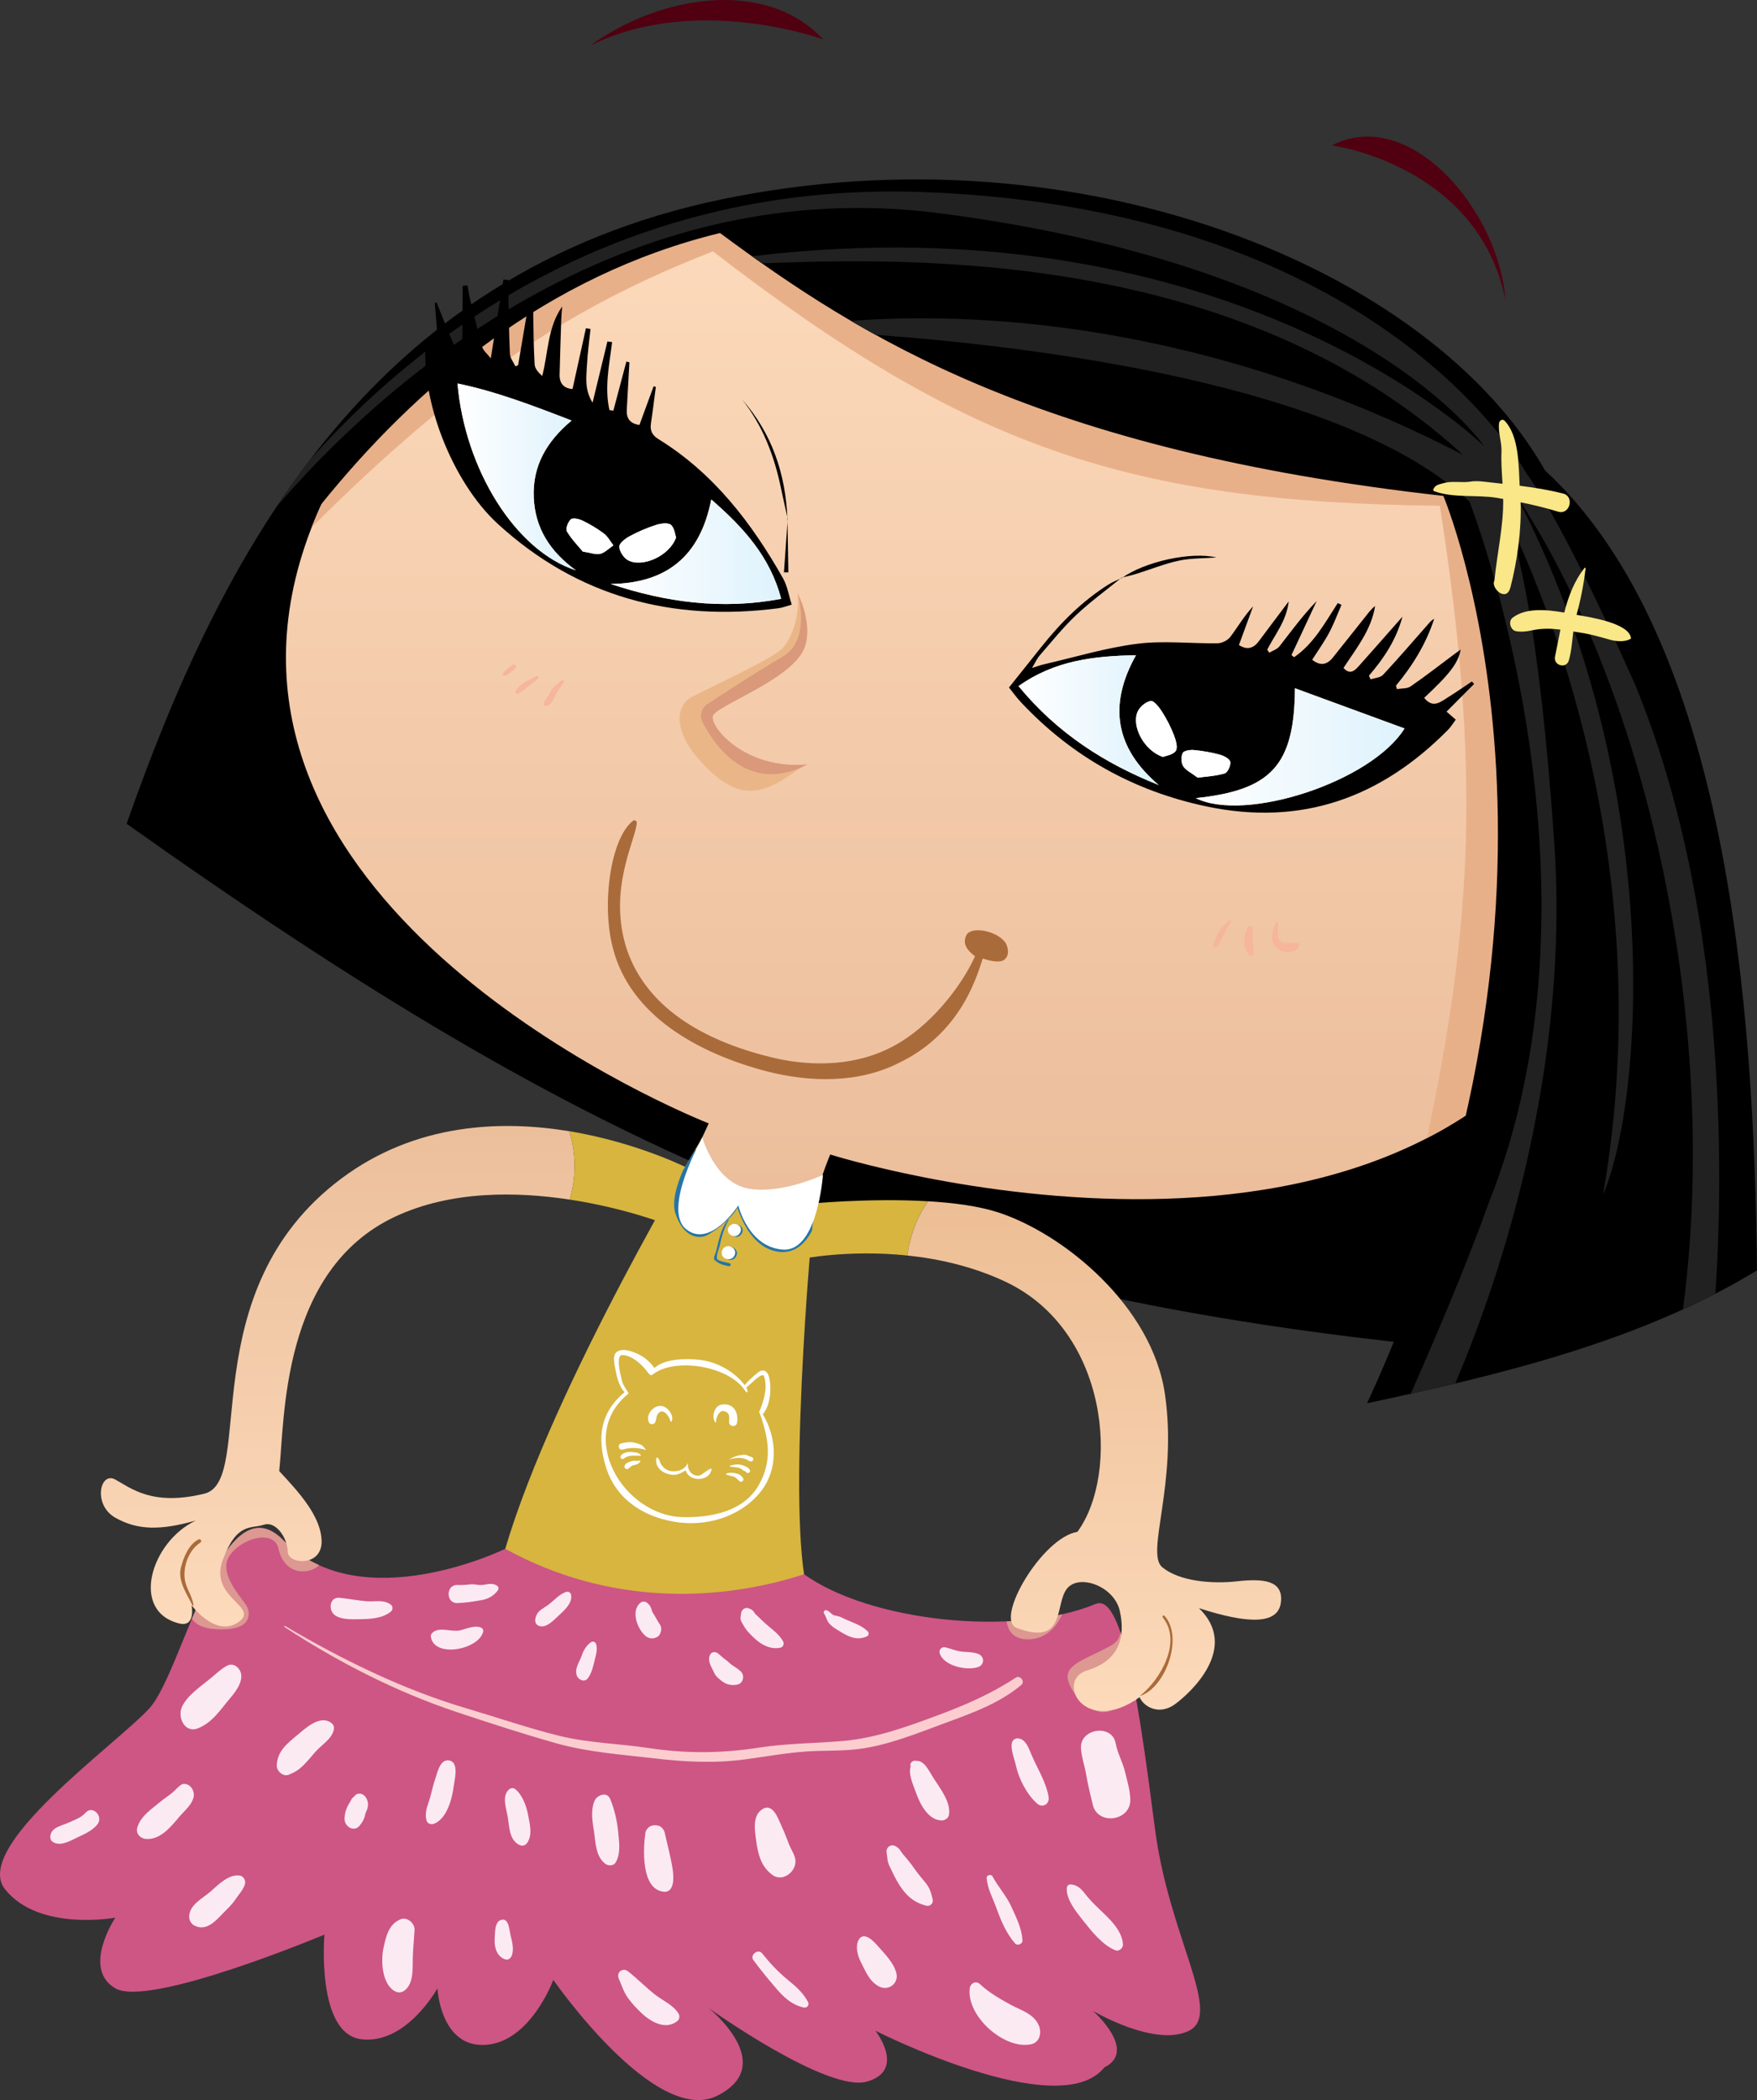 <!-- Generator: Adobe Illustrator 21.0.2, SVG Export Plug-In  -->
<svg version="1.1"
	 xmlns="http://www.w3.org/2000/svg" xmlns:xlink="http://www.w3.org/1999/xlink" xmlns:a="http://ns.adobe.com/AdobeSVGViewerExtensions/3.0/"
	 x="0px" y="0px" width="291.157px" height="347.887px" viewBox="0 0 291.157 347.887"
	 style="overflow:scroll;enable-background:new 0 0 291.157 347.887;" xml:space="preserve">
<rect x="0" y="0" width="291.157" height="347.887" fill="#333333" stroke="none"/>
<style type="text/css">
	.st0{fill:#CD5685;}
	.st1{fill:#DC9891;}
	.st2{fill:url(#SVGID_1_);}
	.st3{fill:#D7B53F;}
	.st4{fill:url(#SVGID_2_);}
	.st5{fill:url(#SVGID_3_);}
	.st6{fill:#E8B089;}
	.st7{fill:#510011;}
	.st8{fill:#AA6B3A;}
	.st9{fill:#F6B69B;}
	.st10{fill:#EBB687;}
	.st11{fill:#D9997A;}
	.st12{fill:#2474A7;}
	.st13{fill:#FFFFFF;}
	.st14{fill:#FBCDCF;}
	.st15{fill:#212121;}
	.st16{fill:#F9E788;}
	.st17{fill:#FCEAF2;}
	.st18{fill:url(#SVGID_4_);}
	.st19{fill:url(#SVGID_5_);}
	.st20{fill:url(#SVGID_6_);}
	.st21{fill:url(#SVGID_7_);}
	.st22{fill:url(#SVGID_8_);}
	.st23{fill:url(#SVGID_9_);}
	.st24{fill:url(#SVGID_10_);}
	.st25{fill:url(#SVGID_11_);}
	.st26{fill:url(#SVGID_12_);}
	.st27{fill:url(#SVGID_13_);}
	.st28{fill:url(#SVGID_14_);}
</style>
<defs>
</defs>
<g>
	<path class="st0" d="M83.727,256.566c0,0-23.88,11.706-36.756-1.405c-10.218-10.404-16.622,21.773-22.241,27.86
		c-5.619,6.087-29.499,22.944-23.88,29.967c5.619,7.024,18.261,4.683,18.261,4.683s-5.619,8.428,0,11.705
		c5.619,3.278,34.65-8.896,34.65-8.896s-1.405,16.387,6.087,17.324c7.492,0.937,12.642-8.428,12.642-8.428s0.468,9.834,7.96,9.365
		c7.492-0.468,11.238-10.77,11.238-10.77s16.857,24.349,27.158,19.198s-1.405-14.516-1.405-14.516s19.666,14.046,26.221,12.174
		c6.555-1.872,1.405-8.428,1.405-8.428s30.436,15.452,37.927,6.087c5.619-2.809-1.873-9.365-1.873-9.365s10.301,6.087,15.92,3.277
		c5.619-2.809-3.277-15.452-5.619-33.245c-2.342-17.793-5.074-39.429-9.834-37.46c-13.579,5.619-37.693,2.809-48.345-4.917
		C115.568,259.61,83.727,256.566,83.727,256.566z"/>
	<path class="st1" d="M31.8,268.168c0.884,1.213,2.342,1.744,4.986,1.744c4.8,0,4.682-2.459,4.214-3.629
		c-0.468-1.17-4.917-5.384-3.044-8.428c1.873-3.044,7.494-4.613,8.194-1.288c0.468,2.224,1.99,3.746,3.98,3.746
		c0.887,0,2.105-0.32,2.745-1.044c-2.117-0.961-4.119-2.288-5.906-4.107C40.717,248.794,35.892,258.378,31.8,268.168z"/>
	<linearGradient id="SVGID_1_" gradientUnits="userSpaceOnUse" x1="55.964" y1="269.439" x2="55.964" y2="186.524">
		<stop  offset="0" style="stop-color:#FCDABB"/>
		<stop  offset="1" style="stop-color:#ECBF9B"/>
	</linearGradient>
	<path class="st2" d="M94.32,187.389c-11.279-1.859-25.47-1.343-37.75,7.838c-25.051,18.73-14.048,50.102-22.71,52.209
		c-8.662,2.107-12.174-0.936-14.75-2.341c-2.576-1.405-3.746,4.214,0,6.321s7.492,2.108,13.345,0.468
		c-7.492,3.512-11.003,15.217-2.575,17.09c2.575,0.468,1.873-3.043,1.873-3.043s3.98,5.385,7.726,2.809
		c3.746-2.576-4.916-3.98-2.575-10.301c2.341-6.321,4.682-5.15,6.789-5.853c2.107-0.702,3.98,2.341,3.98,4.448
		c0,2.107,5.619,2.576,5.619-1.639s-3.98-8.428-7.024-11.706c0.936-8.428,0.234-33.245,19.198-42.141
		c9.297-4.362,20.222-4.162,28.948-2.829C95.744,194.045,95.187,190.113,94.32,187.389z"/>
	<g>
		<path class="st1" d="M184.048,283.374c1.62-0.72,3.144-1.346,4.248-1.788c-0.79-4.446-1.658-8.356-2.635-11.204
			c-0.108,0.846-0.515,1.597-1.38,2.105c-3.394,1.99-7.257,2.926-7.375,5.15S180.887,284.779,184.048,283.374z"/>
		<path class="st1" d="M166.818,268.586c0.16,1.261,0.831,2.826,3.183,2.964c3.306,0.195,5.235-2.274,5.996-4.124
			C173.135,268.068,170.028,268.445,166.818,268.586z"/>
	</g>
	<path class="st3" d="M114.631,193.822c0,0-8.581-4.501-20.311-6.434c0.867,2.724,1.424,6.657,0.094,11.331
		c9.072,1.387,15.769,3.999,15.769,3.999L114.631,193.822z"/>
	<path d="M20.983,136.463c77.56,54.963,128.644,78.319,222.414,87.093l27.216-93.696L52.541,79.292
		C37.809,98.007,30.134,113.81,20.983,136.463z"/>
	<linearGradient id="SVGID_2_" gradientUnits="userSpaceOnUse" x1="159.939" y1="202.953" x2="159.939" y2="34.626">
		<stop  offset="0" style="stop-color:#EBBD9B"/>
		<stop  offset="1" style="stop-color:#FCDABB"/>
	</linearGradient>
	<path class="st4" d="M137.575,191.247c0,0-2.341,5.619-3.746,11.706c-7.96-0.936-20.603-8.428-20.603-8.428
		s2.341-4.214,4.214-8.428c-9.365-3.746-86.264-37.603-66.958-95.521c18.261-54.784,96.415-64.2,140.94-50.101
		c56.188,17.792,96.457,72.108,75.386,116.591C235.882,222.355,137.575,191.247,137.575,191.247z"/>
	<path class="st3" d="M133.595,199.442l-0.937,9.131c0,0,7.818-1.623,17.702-0.593c0.551-4.183,2.175-7.204,3.432-8.983
		C143.909,198.412,133.595,199.442,133.595,199.442z"/>
	<linearGradient id="SVGID_3_" gradientUnits="userSpaceOnUse" x1="181.331" y1="283.452" x2="181.331" y2="198.996">
		<stop  offset="0" style="stop-color:#FCDABB"/>
		<stop  offset="1" style="stop-color:#EDBE95"/>
	</linearGradient>
	<path class="st5" d="M205.001,261.951c-4.214,0.468-9.599,0.001-12.409-2.341c-2.809-2.342,2.576-13.813,0.468-28.563
		c-2.107-14.75-16.857-26.69-27.627-30.201c-3.235-1.055-7.399-1.601-11.642-1.851c-1.257,1.779-2.881,4.8-3.432,8.983
		c5.127,0.534,10.808,1.781,16.245,4.339c17.263,8.124,18.964,31.84,11.94,41.439c-5.853,0.937-13.813,14.516-10.067,15.92
		c8.043,3.016,6.321-3.512,8.194-6.321c1.873-2.809,7.961-0.702,8.897,3.512c0.936,4.214,0,8.194-5.385,9.833
		c-5.422,1.65-0.468,11.003,8.663,4.448c0.702,1.639,3.277,3.044,5.853,1.171c2.576-1.873,10.77-9.365,3.98-15.92
		c7.96,2.576,13.11,2.809,13.579-0.936S209.216,261.483,205.001,261.951z"/>
	<path class="st6" d="M266.809,157.065c21.071-44.482-19.198-98.798-75.386-116.591C147.792,26.658,71.876,35.43,51.662,87.338
		c24.578-24.468,42.859-36.5,66.481-45.693c42.146,32.482,68.736,41.59,120.454,42.141c6.853,43.806,5.346,69.254-2.124,104.739
		C248.831,182.163,259.634,172.211,266.809,157.065z"/>
	<path d="M239.182,82.147c0,0,27.157,64.148-12.642,150.305c22.008-4.683,45.419-10.301,64.617-22.007
		c-0.468-43.078-4.683-104.417-35.118-132.511C236.841,44.22,178.78,20.808,119.782,32.982
		C60.784,45.156,36.435,92.449,20.983,136.463c12.174-24.348,40.736-83.815,98.33-97.862
		C142.726,55.926,172.224,74.655,239.182,82.147z"/>
	<path class="st7" d="M220.687,24.086c0,0,24.231,3.161,28.797,25.636C248.43,34.973,233.681,17.414,220.687,24.086z"/>
	<path class="st7" d="M136.404,6.527c0,0-21.071-7.726-38.63,1.054C109.364-0.848,126.922-3.657,136.404,6.527z"/>
	<g>
		<path class="st8" d="M166.656,156.215c0.566,1.073,0.573,2.38-0.464,2.906c-0.726,0.365-2.352,0.015-3.329-0.341
			c-0.719,1.908-3.098,12.04-13.689,17.185c-6.752,3.511-14.859,3.388-22.255,1.47c-11.146-2.949-22.442-9.118-25.342-20.323
			c-1.934-7.179-0.433-18.437,3.449-21.243c0.075-0.054,0.495,0.184,0.498,0.267c0.035,2.69-4.963,11.064-1.631,21.197
			c3.541,10.285,13.848,15.443,24.478,17.945c6.612,1.508,13.743,1.201,19.562-1.924c5.989-3.106,11.288-9.746,13.64-14.942
			c-1.216-0.931-2.167-1.987-1.427-3.509C160.955,153.363,165.284,154.173,166.656,156.215z"/>
	</g>
	<g>
		<path class="st9" d="M93.085,112.721c-0.652,0.493-1.395,0.989-1.789,1.727c-0.201,0.376-0.398,0.748-0.633,1.103
			c-0.216,0.325-0.502,0.592-0.58,0.984c-0.042,0.207,0.092,0.417,0.318,0.417c0.777-0.002,1.183-0.828,1.479-1.438
			c0.429-0.884,0.95-1.667,1.543-2.454C93.569,112.865,93.279,112.574,93.085,112.721z"/>
		<path class="st9" d="M88.871,112.019c-1.166,0.682-2.842,1.21-3.453,2.53c-0.124,0.268,0.122,0.494,0.383,0.383
			c0.697-0.298,1.214-0.851,1.822-1.291c0.519-0.375,1.074-0.798,1.547-1.234C89.379,112.214,89.11,111.879,88.871,112.019z"/>
		<path class="st9" d="M84.941,110.149c-0.564,0.387-1.243,0.847-1.617,1.423c-0.134,0.207,0.085,0.432,0.297,0.387
			c0.666-0.141,1.153-0.78,1.701-1.156C85.723,110.528,85.345,109.872,84.941,110.149z"/>
	</g>
	<path class="st3" d="M116.387,188.438c0,0-24.583,40.737-32.66,68.129c17.208,9.482,35.469,8.779,49.516,4.214
		c-2.458-16.154,1.405-60.754,2.107-63.915C130.434,198.973,120.601,203.187,116.387,188.438z"/>
	<g>
		<path class="st9" d="M203.739,152.461c-1.256,0.857-2.395,2.619-2.669,4.112c-0.052,0.286,0.294,0.554,0.523,0.304
			c0.518-0.565,0.795-1.232,1.117-1.92c0.365-0.78,0.824-1.517,1.276-2.249C204.08,152.559,203.892,152.357,203.739,152.461z"/>
		<path class="st9" d="M215.007,156.243c-0.789-0.209-1.669,0.214-2.438-0.121c-1.233-0.537-0.665-2.187-0.837-3.202
			c-0.034-0.196-0.291-0.147-0.35,0c-0.571,1.45-1.117,3.207,0.359,4.315c0.924,0.693,2.873,0.703,3.521-0.364
			C215.405,156.637,215.271,156.313,215.007,156.243z"/>
		<path class="st9" d="M207.611,153.847c-0.025-0.425-0.601-0.628-0.829-0.224c-0.78,1.384-0.886,3.525,0.316,4.683
			c0.237,0.228,0.553,0.043,0.59-0.244c0.097-0.75-0.007-1.36-0.077-2.107C207.545,155.251,207.652,154.55,207.611,153.847z"/>
	</g>
	<path class="st10" d="M132.19,98.302c0,0,2.809,7.784-1.405,10.594c-4.214,2.809-11.764,7.024-12.818,8.428
		s-0.176,3.512,0.878,4.565s7.726,7.199,14.398,4.917c-4.917,3.336-9.131,7.024-15.627,0.878
		c-6.497-6.146-5.619-10.711-3.161-12.116c2.458-1.405,13.52-6.321,15.276-8.253C131.488,105.384,132.541,101.404,132.19,98.302z"/>
	<path class="st11" d="M132.19,98.302c0,0,2.341,7.726-2.575,10.535c-3.63,2.074-9.558,5.936-12.411,7.814
		c-0.983,0.647-1.318,1.926-0.781,2.973c2.002,3.908,7.585,12.098,17.407,7.005c-10.259,0.933-16.144-6.128-15.701-7.99
		c0.418-1.755,13.343-6.089,15.232-11.442C134.766,103.219,132.19,98.302,132.19,98.302z"/>
	<path class="st12" d="M120.889,209.26c-0.632-0.162-1.269-0.252-1.866-0.527c-0.565-0.26,0.091-1.766,0.178-2.153
		c0.337-1.509,0.755-3.12,1.536-4.462c0.031-0.053-0.045-0.115-0.086-0.067c-1.257,1.487-1.535,3.581-2.026,5.406
		c-0.077,0.285-0.534,0.982-0.17,1.302c0.751,0.661,1.37,0.781,2.298,0.999C121.075,209.833,121.212,209.342,120.889,209.26z"/>
	<path class="st12" d="M121.825,206.911c-0.423-0.397-0.996-0.517-1.475-0.174c-0.616,0.442-0.651,1.418,0.05,1.81
		c0.678,0.379,1.478,0.093,1.687-0.683C122.188,207.484,122.055,207.127,121.825,206.911z"/>
	<path class="st12" d="M121.842,202.856c-0.202,0.039-0.511,0.173-0.69,0.389c-0.141,0.169-0.26,0.344-0.254,0.621
		c0.011,0.5,0.383,0.854,0.838,0.988c0.541,0.16,1.047-0.173,1.248-0.663C123.357,203.283,122.381,202.75,121.842,202.856z"/>
	<path class="st13" d="M121.54,206.801c-0.423-0.397-0.996-0.517-1.475-0.174c-0.616,0.442-0.651,1.418,0.05,1.81
		c0.678,0.379,1.478,0.093,1.687-0.683C121.903,207.375,121.77,207.017,121.54,206.801z"/>
	<path class="st13" d="M121.556,202.747c-0.202,0.039-0.511,0.173-0.69,0.389c-0.141,0.169-0.26,0.344-0.254,0.621
		c0.011,0.5,0.383,0.854,0.838,0.988c0.541,0.16,1.047-0.173,1.248-0.663C123.071,203.174,122.096,202.641,121.556,202.747z"/>
	<g>
		<path class="st13" d="M126.385,234.234c0.063-0.027,0.123-0.064,0.167-0.124c0.705-0.973,1.017-2.263,1.092-3.449
			c0.053-0.835,0.026-2.583-0.537-3.27c-0.521-0.636-1.112-0.362-1.655,0.091c-0.669,0.556-1.449,1.235-2.05,1.97
			c-1.534-2.039-4.293-3.818-7.453-4.189c-2.029-0.238-5.731-0.263-7.497,1.35c-0.87-1.176-1.823-1.958-3.195-2.512
			c-0.896-0.362-2.038-0.73-2.945-0.228c-1.011,0.559-0.396,2.518-0.259,3.333c0.152,0.909,0.639,2.72,1.458,3.402
			c-4.017,3.355-4.619,7.486-3.102,12.408c1.623,5.264,6.07,8.17,11.293,9.068c5.14,0.884,10.705-0.693,14.108-4.679
			C129.033,243.631,128.829,238.261,126.385,234.234z M125.724,246.031c-2.524,4.407-8.014,5.402-12.628,5.285
			c-9.818-0.25-17.675-13.446-8.924-20.485c-0.135-0.281-0.378-0.578-0.84-1.412c-0.303-0.545-0.344-1.128-0.502-1.712
			c-0.148-0.548-0.684-3.212,0.249-3.235c1.629-0.04,3.503,1.731,4.3,2.934c0.072,0.108,0.464,0.511,0.609,0.392
			c0.198-0.163,0.402-0.198,0.544-0.379c3.955-2.549,12.428-0.948,14.909,2.925c0.412,0.644,0.609,0.168,0.239-0.482
			c0.28-0.255,0.558-0.513,0.85-0.757c0.256-0.213,1.839-1.831,2.076-1.124c0.635,1.894-0.014,3.957-0.709,5.713
			c-0.067,0.024-0.115,0.086-0.084,0.172c0.006,0.017,0.012,0.034,0.018,0.051c-0.01,0.1,0.022,0.182,0.085,0.242
			C127.369,238.275,128.042,241.983,125.724,246.031z"/>
		<path class="st13" d="M109.339,233.912c0.796-0.49,1.659,0.934,1.763,1.525c0.021,0.119,0.176,0.088,0.212,0
			c0.426-1.041-0.732-2.479-1.782-2.543c-1.304-0.08-2.571,1.493-2.006,2.73c0.181,0.398,0.859,0.392,1.043,0
			C108.848,235.025,108.673,234.321,109.339,233.912z"/>
		<path class="st13" d="M120.821,235.583c-0.003,0.74,1.111,0.901,1.293,0.175c0.191-0.757,0.035-1.87-0.509-2.466
			c-0.562-0.617-1.32-0.752-2.112-0.592c-1.168,0.236-1.613,2.059-0.971,2.918c0.041,0.056,0.122,0.037,0.128-0.034
			c0.051-0.648,0.271-1.449,0.87-1.787c0.312-0.176,0.856,0.068,1.086,0.287C120.943,234.406,120.822,235.173,120.821,235.583z"/>
		<path class="st13" d="M116.182,244.304c-0.598,0.405-2.312,0.029-2.201-1.975c0,0-0.375,1.243-2.072,1.39
			c-1.239,0.108-2.229-0.549-2.605-1.726c-0.162-0.508-0.521-0.763-0.57-0.263c-0.173,1.757,1.738,2.673,3.145,2.575
			c0.501-0.035,1.279-0.401,1.726-0.744c0.164,0.541,0.652,1.043,1.121,1.235c1.134,0.463,2.762,0.132,3.136-1.174
			C118.062,242.93,117.574,243.362,116.182,244.304z"/>
		<path class="st13" d="M124.563,241.372c-0.26-0.061-0.556-0.221-0.81-0.318c-0.36-0.138-0.751-0.035-1.122,0.009
			c-0.714,0.085-1.143,0.368-1.773,0.654c-0.015,0.007-0.004,0.027,0.011,0.025c0.618-0.121,1.114-0.285,1.762-0.224
			c0.344,0.033,0.685,0.065,1.001,0.215c0.251,0.119,0.469,0.268,0.734,0.353C124.822,242.233,125.028,241.482,124.563,241.372z"/>
		<path class="st13" d="M123.044,242.722c-0.681-0.246-1.438-0.112-2.106,0.095c-0.05,0.016-0.054,0.092,0,0.106
			c0.532,0.137,1.087,0.083,1.607,0.264c0.297,0.104,0.424,0.29,0.685,0.431c0.106,0.058,0.358,0.126,0.399,0.222
			c0.159,0.371,0.791,0.104,0.652-0.274C124.111,243.102,123.478,242.879,123.044,242.722z"/>
		<path class="st13" d="M121.759,244.027c-0.487-0.093-1.08-0.094-1.516,0.149c-0.009,0.005-0.009,0.019,0,0.023
			c0.365,0.204,0.801,0.275,1.21,0.368c0.509,0.116,0.763,0.55,1.142,0.842c0.323,0.248,0.749-0.226,0.545-0.545
			C122.794,244.326,122.368,244.143,121.759,244.027z"/>
		<path class="st13" d="M106.296,239.368c-0.347-0.159-0.691-0.281-1.064-0.373c-0.783-0.193-1.563-0.08-2.328,0.125
			c-0.649,0.174-0.369,1.196,0.277,1.005c1.218-0.36,2.591-0.34,3.803,0.058c0.034,0.012,0.059-0.034,0.034-0.058
			C106.793,239.909,106.585,239.501,106.296,239.368z"/>
		<path class="st13" d="M104.5,240.525c-0.476-0.049-1.418,0.172-1.643,0.663c-0.165,0.362,0.234,0.674,0.542,0.418
			c0.787-0.651,1.876-0.437,2.804-0.465c0.021-0.001,0.034-0.023,0.024-0.041C105.918,240.562,105.036,240.581,104.5,240.525z"/>
		<path class="st13" d="M106.056,241.975c-0.149-0.025-0.276-0.027-0.415,0.043c-0.038,0.019-0.194-0.04-0.251-0.043
			c-0.159-0.008-0.358-0.02-0.513,0.02c-0.465,0.119-1.116,0.276-1.353,0.745c-0.211,0.418,0.307,0.849,0.657,0.507
			c0.252-0.247,0.574-0.514,0.941-0.558c0.23-0.029,0.4-0.132,0.614-0.212c0.16-0.06,0.178-0.226,0.346-0.301
			C106.167,242.137,106.147,241.99,106.056,241.975z"/>
	</g>
	<path class="st14" d="M168.327,277.912c-4.237,2.774-8.521,4.606-13.26,6.36c-4.961,1.837-9.996,3.65-15.297,4.12
		c-4.697,0.417-9.288,0.382-13.972,1.108c-6.185,0.96-12.053,1.015-18.248,0.077c-5.041-0.763-10.018-0.818-15.001-2.06
		c-5.15-1.284-10.2-3.03-15.29-4.533c-10.39-3.069-20.695-8.111-30.003-13.627c-0.11-0.066-0.205,0.101-0.099,0.17
		c8.821,5.796,18.56,10.767,28.589,14.105c5.44,1.81,10.935,3.602,16.453,5.154c5.321,1.496,10.878,1.866,16.347,2.508
		c5.122,0.602,10.027,0.831,15.148,0.127c3.303-0.454,6.572-1.041,9.902-1.277c2.869-0.203,5.715-0.044,8.586-0.398
		c4.971-0.612,9.842-2.625,14.51-4.348c4.457-1.645,8.862-3.196,12.564-6.285C169.924,278.556,169.048,277.44,168.327,277.912z"/>
	<path class="st8" d="M192.967,267.664c-0.176-0.191-0.436,0.086-0.28,0.28c3.244,4.045-0.388,10.275-3.739,12.955
		c-0.017,0.014,0.001,0.044,0.021,0.037C193.224,279.488,196.156,271.153,192.967,267.664z"/>
	<path class="st8" d="M32.886,255.014c-1.631,0.833-2.47,2.975-2.901,4.647c-0.575,2.23,1.012,4.451,1.936,6.31
		c0.033,0.066,0.152,0.037,0.143-0.039c-0.15-1.313-0.944-2.405-1.309-3.68c-0.647-2.258,0.392-5.428,2.441-6.707
		C33.534,255.333,33.238,254.834,32.886,255.014z"/>
	<path class="st15" d="M278.887,216.897c1.818-0.829,3.615-1.693,5.382-2.603c1.347-20.465,1.88-64.062-13.363-101.008
		c-12.705-28.526-17.91-34.767-17.91-34.767S229.818,34.621,152.91,31.812c-52.033-1.901-85.414,26.094-101.568,44.405
		c-1.917,2.509-3.745,5.079-5.492,7.702c14.508-16.934,54.369-55.774,109.869-48.595c70.587,9.131,90.253,38.63,90.253,38.63
		s-41.403-41.062-121.37-31.505c0.551,0.394,1.107,0.787,1.668,1.182c24.04-0.921,78.819-2.482,116.191,31.728
		c-44.132-22.818-82.887-23.614-101.447-22.203c1.321,0.774,2.674,1.543,4.059,2.307c26.098,1.905,77.613,8.079,98.441,27.622
		c0,0,24.583,62.861,3.161,116.24c-3.826,10.761-9.604,24.121-12.902,31.555c2.449-0.545,4.908-1.111,7.369-1.699
		c6.026-14.043,19.144-49.79,16.42-89.557c-2.45-35.776-6.099-49.447-8.081-54.445c5.636,11.339,25.881,57.138,16.158,112.74
		c6.672-15.452,10.535-68.129-14.398-115.889C273.466,115.697,285.035,170.653,278.887,216.897z"/>
	<path class="st16" d="M259.028,81.76c-2.408-0.617-4.79-0.99-7.196-1.292c-0.187-3.414-0.105-8.259-2.491-10.761
		c-0.359-0.376-0.877-0.054-0.927,0.384c-0.189,1.629,0.471,3.116,0.401,4.741c-0.076,1.764,0.064,3.535,0.176,5.303
		c-0.898-0.099-1.8-0.198-2.713-0.303c-0.794-0.092-1.725-0.194-2.521-0.059c-1.489,0.254-3.088-0.153-4.519,0.256
		c-0.826,0.236-1.407,0.279-1.733,1.065c-0.049,0.119,0.053,0.235,0.155,0.273c3.163,1.178,7.083,0.551,10.415,1.107
		c0.345,0.058,0.681,0.122,1.023,0.181c0.063,4.541-1.019,9.007-1.447,13.499c-0.127,0.223-0.141,0.489-0.073,0.76
		c-0.001,0.013-0.003,0.027-0.004,0.04c0.004-0.003,0.008-0.006,0.012-0.009c0.323,1.193,2.17,2.442,2.707,0.377
		c1.143-4.391,1.84-9.463,1.699-14.118c2.084,0.427,4.137,0.919,6.21,1.555C260.122,85.349,260.971,82.258,259.028,81.76z"/>
	<path class="st16" d="M261.624,101.913c-0.119-0.021-0.245-0.045-0.368-0.068c0.695-2.54,1.198-5.08,1.496-7.699
		c0.01-0.083-0.117-0.135-0.169-0.07c-1.709,2.148-2.677,4.723-3.367,7.397c-2.925-0.5-6.388-0.83-8.568,0.861
		c-0.767,0.595-0.341,2.068,0.589,2.229c0.858,0.148,1.716,0.053,2.567-0.132c1.681-0.367,3.216-0.321,4.772-0.135
		c-0.307,1.51-0.577,3.016-0.888,4.459c-0.32,1.491,1.869,2.114,2.292,0.632c0.449-1.572,0.538-3.177,0.737-4.778
		c0.396,0.065,0.796,0.13,1.205,0.194c1.833,0.285,3.225,0.716,4.98,1.199c0.915,0.252,2.482,0.375,3.338-0.203
		c0.021-0.013,0.04-0.037,0.037-0.064C270.018,103.228,263.503,102.251,261.624,101.913z"/>
	<path class="st12" d="M126.963,199.077c-1.514,0.106-3.041-0.021-4.438-0.548c-5.033-1.898-6.859-6.947-7.249-8.223
		c-0.539,0.915-1.258,2.145-2.119,3.64c-1.009,2.335-1.882,5.209-1.203,7.16c1.321,3.799,3.568,3.964,4.625,3.733
		c1.057-0.232,4.493-2.742,5.616-4.757c0.793,2.28,2.61,6.508,6.541,7.235c3.012,0.557,4.819-1.524,5.827-3.463
		c0.345-3.757,0.638-6.314,0.787-6.988C133.201,197.787,130.112,199.111,126.963,199.077z"/>
	<path class="st13" d="M116.387,188.438c0,0,2.059,7.363,7.514,8.434c5.456,1.072,12.47-2.241,12.47-2.241
		s-0.877,12.762-6.625,12.373c-5.748-0.39-7.404-7.306-7.404-7.306s-4.676,7.209-8.67,3.897S116.387,188.438,116.387,188.438z"/>
	<g>
		<path class="st17" d="M75.789,265.557c1.379-0.048,2.71-0.253,4.065-0.498c1.059-0.191,2.081-0.762,2.683-1.676
			c0.161-0.246,0.04-0.561-0.186-0.71c-0.806-0.53-1.579-0.189-2.442-0.112c-0.661,0.058-1.305-0.176-1.973-0.1
			c-0.738,0.084-1.395,0.125-2.146,0.099C73.856,262.493,73.856,265.624,75.789,265.557z"/>
		<path class="st17" d="M59.721,268.225c1.69-0.03,3.564-0.123,4.969-1.185c0.453-0.342,0.493-0.942,0-1.278
			c-1.222-0.83-2.533-0.394-3.908-0.504c-1.514-0.121-3.006-0.42-4.516-0.579c-1.692-0.178-1.884,2.086-0.781,2.883
			C56.571,268.346,58.435,268.247,59.721,268.225z"/>
		<path class="st17" d="M79.664,269.598c-1.07-0.396-2.358,0.223-3.397,0.468c-1.431,0.337-3.223-0.585-4.448,0.27
			c-0.23,0.16-0.467,0.438-0.428,0.746c0.463,3.666,7.977,2.208,8.67-0.786C80.135,269.974,79.964,269.708,79.664,269.598z"/>
		<path class="st17" d="M93.864,263.697c-1.174,0.351-2.054,1.45-3.027,2.161c-0.597,0.436-1.561,0.902-1.891,1.599
			c-0.269,0.569-0.481,1.398,0.198,1.796c1.28,0.75,2.82-1.088,3.663-1.842c0.865-0.774,2.122-2.018,1.817-3.283
			C94.546,263.807,94.179,263.603,93.864,263.697z"/>
		<path class="st17" d="M98.712,272.212c-0.137-0.253-0.5-0.351-0.743-0.195c-0.669,0.427-1.257,1.298-1.494,2.048
			c-0.364,1.151-1.323,2.261-0.885,3.512c0.235,0.673,1.256,1.165,1.794,0.474c0.665-0.855,0.916-2.001,1.164-3.047
			C98.737,274.204,99.129,272.984,98.712,272.212z"/>
		<path class="st17" d="M106.938,270.975c0.504,0.441,1.157,0.557,1.725,0.301c0.435-0.142,0.696-0.457,0.799-0.842
			c0.167-0.418,0.139-0.977-0.104-1.326c-0.34-0.49-0.617-1.03-0.921-1.543c-0.266-0.45-0.336-0.443-0.47-0.942
			c-0.13-0.484-0.315-0.744-0.685-1.069c-0.37-0.325-0.853-0.328-1.222,0C104.532,266.91,105.607,269.81,106.938,270.975z"/>
		<path class="st17" d="M120.714,275.324c-0.275-0.28-0.63-0.475-0.926-0.732c-0.317-0.275-0.627-0.587-0.987-0.807
			c-0.36-0.222-0.914-0.097-1.111,0.292c-0.553,1.087,0.257,2.095,0.673,3.063c0.246,0.573,0.922,1.101,1.413,1.451
			c0.714,0.511,1.588,0.652,2.441,0.46c0.96-0.217,1.215-1.482,0.566-2.143C122.16,276.274,121.33,275.952,120.714,275.324z"/>
		<path class="st17" d="M129.337,272.943c0.459-0.096,0.648-0.671,0.428-1.052c-0.572-0.991-1.448-1.731-2.332-2.434
			c-0.833-0.662-1.533-1.448-2.327-2.141c-0.205-0.453-0.571-0.743-1.089-0.909c-0.616-0.198-1.198,0.327-1.219,0.929
			c-0.008,0.235-0.092,0.468-0.092,0.702c0,0.49,0.323,0.868,0.544,1.278c0.436,0.808,1.125,1.464,1.788,2.086
			C126.209,272.498,127.7,273.285,129.337,272.943z"/>
		<path class="st17" d="M143.69,271.061c0.305-0.14,0.327-0.599,0.105-0.815c-1.062-1.03-2.292-1.368-3.623-1.966
			c-0.302-0.143-0.605-0.285-0.908-0.427c-0.417-0.196-1.04-0.154-1.392-0.466c-0.339-0.302-0.479-0.47-0.901-0.642
			c-0.292-0.119-0.606,0.293-0.418,0.545c0.358,0.478,0.39,1.045,0.773,1.536c0.54,0.692,1.417,1.152,2.15,1.597
			C140.867,271.265,142.155,271.765,143.69,271.061z"/>
		<path class="st17" d="M162.101,273.976c-0.929-0.354-1.993-0.266-2.971-0.414c-0.853-0.13-1.646-0.482-2.484-0.674
			c-0.556-0.128-1.1,0.358-0.938,0.937c0.608,2.164,4.561,2.987,6.393,2.322C163.183,275.754,163.158,274.378,162.101,273.976z"/>
		<path class="st17" d="M32.792,286.306c2.456-0.962,3.772-3.165,5.422-5.087c0.979-1.139,2.519-3.248,1.371-4.753
			c-0.493-0.647-1.228-0.936-1.992-0.522c-0.979,0.53-1.928,1.46-2.796,2.162c-1.55,1.254-3.884,2.859-4.679,4.721
			C29.414,284.473,30.599,287.165,32.792,286.306z"/>
		<path class="st17" d="M31.76,296.188c-0.378-0.55-1.209-0.932-1.826-0.479c-0.484,0.355-0.867,0.813-1.322,1.211
			c-0.63,0.55-1.366,0.983-2.012,1.526c-1.471,1.237-3.273,2.362-3.852,4.294c-0.295,0.986,0.501,1.818,1.439,1.889
			c2.412,0.183,4.162-2.063,5.565-3.714C30.776,299.711,33,297.994,31.76,296.188z"/>
		<path class="st17" d="M14.153,300.306c-0.725,0.831-1.81,1.165-2.785,1.619c-1.088,0.508-2.794,0.731-3.011,2.148
			c-0.067,0.439,0.041,0.833,0.439,1.078c1.226,0.758,2.86-0.21,4.011-0.765c1.189-0.573,2.436-1.085,3.302-2.126
			C17.235,300.908,15.335,298.951,14.153,300.306z"/>
		<path class="st17" d="M39.785,310.708c-1.85-0.32-3.591,1.486-4.882,2.622c-1.304,1.148-3.555,2.201-3.553,4.192
			c0.001,0.571,0.312,1.153,0.821,1.431c1.931,1.056,3.488-0.664,4.731-1.946c0.724-0.748,1.527-1.486,2.109-2.357
			c0.54-0.809,1.295-1.59,1.578-2.525C40.759,311.568,40.394,310.813,39.785,310.708z"/>
		<path class="st17" d="M54.439,285.141c-1.766-0.735-3.812,1.139-5.049,2.178c-1.728,1.451-3.445,2.709-3.526,5.131
			c-0.032,0.94,1.06,1.933,2.012,1.533c0.96-0.404,1.605-0.775,2.355-1.514c0.724-0.713,1.368-1.506,2.037-2.272
			c1.05-1.202,2.879-2.202,3.075-3.868C55.412,285.746,54.905,285.336,54.439,285.141z"/>
		<path class="st17" d="M58.822,297.448c-0.188,0.211-0.457,0.365-0.583,0.628c-0.227,0.472-0.232,0.41-0.447,0.778
			c-0.45,0.769-0.748,1.754-0.68,2.635c0.088,1.132,1.535,2.008,2.421,1.003c0.376-0.427,0.637-0.821,0.835-1.359
			c0.116-0.315,0.134-0.663,0.285-0.958c0.427-0.839,0.482-1.711-0.074-2.499C60.188,297.119,59.336,296.871,58.822,297.448z"/>
		<path class="st17" d="M74.363,291.615c-1.503-0.194-1.908,2.166-2.262,3.151c-0.428,1.193-0.63,2.517-1.06,3.733
			c-0.355,1.007-0.633,1.986-0.377,3.029c0.155,0.628,0.831,0.784,1.354,0.551c2.103-0.936,2.917-4.177,3.179-6.252
			C75.337,294.73,76.119,291.841,74.363,291.615z"/>
		<path class="st17" d="M66.388,317.934c-1.993,0.825-2.407,2.827-2.825,4.692c-0.48,2.144-0.295,6.076,1.908,7.244
			c0.586,0.31,1.183,0.205,1.676-0.217c1.511-1.292,1.19-3.874,1.265-5.666c0.059-1.422,0.217-2.961,0.287-4.293
			C68.755,318.606,67.468,317.486,66.388,317.934z"/>
		<path class="st17" d="M83.098,318.023c-1.164,0.28-1.05,2.174-1.122,3.088c-0.11,1.396,0.325,3.017,1.758,3.473
			c0.486,0.156,0.88-0.182,1.053-0.597c0.459-1.101,0.046-2.414-0.218-3.545C84.401,319.72,84.334,317.726,83.098,318.023z"/>
		<path class="st17" d="M85.325,296.339c-0.307-0.222-0.773-0.115-1.025,0.132c-1.139,1.113-0.425,3.029-0.181,4.401
			c0.295,1.662,0.21,3.876,1.937,4.748c0.491,0.248,0.998,0.107,1.306-0.342c0.949-1.385,0.401-3.231,0.121-4.755
			C87.23,299.148,86.483,297.178,85.325,296.339z"/>
		<path class="st17" d="M108.581,330.439c-1.566-1.222-2.934-2.634-4.489-3.866c-0.902-0.715-2.002,0.148-1.551,1.197
			c0.475,1.104,0.795,2.182,1.497,3.173c0.635,0.896,1.442,1.75,2.238,2.506c1.569,1.489,4.067,2.928,6.01,1.31
			c0.332-0.276,0.37-0.845,0.155-1.197C111.555,332.117,109.877,331.45,108.581,330.439z"/>
		<path class="st17" d="M108.266,302.382c-0.051,0.008-0.103,0.015-0.154,0.023c-0.5,0.074-1.079,0.653-1.153,1.153
			c-0.395,2.68-0.745,9.387,2.99,9.812c1.935,0.221,1.683-2.655,1.518-3.717c-0.315-2.028-0.879-4.089-1.323-6.096
			c-0.11-0.497-0.625-1.082-1.153-1.153C108.732,302.369,108.527,302.343,108.266,302.382z"/>
		<path class="st17" d="M102.455,303.624c-0.17-1.857-0.616-3.921-1.351-5.631c-0.55-1.28-2.186-0.624-2.587,0.338
			c-0.678,1.627-0.331,3.426-0.079,5.123c0.268,1.8,0.271,3.98,1.776,5.222c0.563,0.464,1.474,0.485,1.862-0.24
			C102.875,306.939,102.604,305.262,102.455,303.624z"/>
		<path class="st17" d="M130.471,327.907c-1.567-1.295-2.922-2.741-4.184-4.331c-0.649-0.818-2.065,0.274-1.448,1.117
			c1.128,1.541,2.352,3.015,3.587,4.47c1.358,1.6,2.682,2.921,4.769,3.394c0.541,0.123,0.971-0.425,0.706-0.918
			C133.042,330.03,131.863,329.057,130.471,327.907z"/>
		<path class="st17" d="M126.375,299.678c-1.707,1.042-1.309,3.425-1.087,5.109c0.297,2.252,0.789,4.42,2.715,5.809
			c1.858,1.34,4.318-0.861,3.731-2.868c-0.238-0.813-0.698-1.476-1.004-2.252c-0.383-0.971-0.712-1.923-1.169-2.868
			C129.057,301.566,128.161,298.587,126.375,299.678z"/>
		<path class="st17" d="M145.48,322.38c-0.647-0.741-2.325-2.569-3.196-1.025c-0.56,0.992-0.189,2.591,0.339,3.613
			c0.787,1.525,1.433,3.274,3.059,4.109c1.53,0.785,3.268-0.49,2.861-2.2C148.141,325.178,146.607,323.668,145.48,322.38z"/>
		<path class="st17" d="M167.41,332.057c-1.727-0.945-3.582-2.015-5.022-3.377c-0.678-0.642-1.583-0.131-1.686,0.698
			c-0.569,4.597,5.707,10.191,10.156,9.266c1.484-0.309,1.787-1.963,1.278-3.142C171.299,333.562,169.122,332.994,167.41,332.057z"
			/>
		<path class="st17" d="M153.795,312.495c-0.576-0.911-1.359-1.653-1.974-2.538c-0.654-0.941-1.3-1.788-2.065-2.652
			c-0.508-0.575-0.628-1.106-1.381-1.49c-0.809-0.412-1.607,0.255-1.451,1.115c0.158,0.871,0.069,1.352,0.477,2.192
			c0.51,1.049,0.979,2.113,1.61,3.094c1.167,1.814,2.41,2.944,4.491,3.471c0.64,0.163,1.214-0.414,1.053-1.053
			C154.362,313.87,154.218,313.166,153.795,312.495z"/>
		<path class="st17" d="M153.372,292.491c-0.222-0.276-0.467-0.449-0.765-0.63c-0.178-0.104-0.371-0.156-0.578-0.156
			c-0.038,0.004-0.055,0.007-0.085,0.01c-0.586-0.227-1.257,0.29-1.038,0.898c-0.433,1.355,0.521,3.3,0.93,4.462
			c0.645,1.833,2.017,4.478,4.235,4.49c0.507,0.003,1.077-0.37,1.175-0.894c0.379-2.028-1.364-4.296-2.423-5.926
			C154.334,293.993,153.933,293.187,153.372,292.491z"/>
		<path class="st17" d="M170.935,290.699c-0.453-1.057-0.947-2.683-2.301-2.732c-0.416-0.014-0.856,0.308-0.946,0.72
			c-0.252,1.157,0.416,2.664,0.667,3.809c0.481,2.2,1.842,4.831,3.546,6.301c0.892,0.768,2.044,0.018,1.871-1.089
			C173.394,295.288,171.894,292.94,170.935,290.699z"/>
		<path class="st17" d="M186.433,293.518c-0.385-1.611-1.265-3.115-1.55-4.72c-0.581-3.27-5.919-2.492-5.755,0.779
			c0.075,1.51,0.623,2.904,0.864,4.388c0.272,1.681,0.702,3.339,1.094,4.995c0.827,3.495,6.293,2.717,6.22-0.842
			C187.272,296.55,186.796,295.036,186.433,293.518z"/>
		<path class="st17" d="M182.176,316.265c-0.942-0.898-1.771-1.754-2.566-2.789c-0.568-0.739-1.298-1.295-2.235-1.313
			c-0.341-0.007-0.569,0.276-0.593,0.593c-0.139,1.871,1.571,3.97,2.667,5.353c1.407,1.776,3.244,4.117,5.389,4.965
			c0.585,0.231,1.283-0.356,1.25-0.953C185.956,319.734,183.807,317.821,182.176,316.265z"/>
		<path class="st17" d="M168.2,321.93c0.409,0.469,1.274,0.103,1.237-0.512c-0.121-1.994-1.019-3.735-1.825-5.53
			c-0.841-1.873-2.188-3.268-3.128-5.037c-0.239-0.449-1.023-0.26-0.982,0.266c0.145,1.809,1.029,3.309,1.626,4.993
			C165.854,318.154,166.767,320.283,168.2,321.93z"/>
	</g>
	<g>
		<g>
			<path d="M185.865,95.687c-2.533,2.063-5.192,3.991-7.561,6.227c-2.179,2.056-4.062,4.429-6.039,6.695
				c-0.423,0.485-0.687,1.11-1.248,2.043c0.923-0.284,1.448-0.482,1.99-0.607c5.141-1.181,10.235-2.739,15.443-3.4
				c4.376-0.556,8.886-0.015,13.335-0.083c0.716-0.011,1.661-0.485,2.09-1.054c1.255-1.665,2.303-3.486,3.779-5.06
				c-0.765,2.085-1.529,4.17-2.349,6.405c1.221,0.795,2.325,0.678,3.295-0.628c1.553-2.089,3.124-4.163,4.951-6.594
				c-0.372,3.279-2.317,5.502-3.559,8.006c0.117,0.161,0.234,0.323,0.351,0.484c0.567-0.342,1.293-0.559,1.673-1.046
				c1.967-2.517,3.846-5.104,6.172-7.509c-1.393,2.985-2.786,5.97-4.178,8.955c0.146,0.116,0.292,0.231,0.439,0.347
				c3.256-2.222,5.119-5.705,7.23-8.964c0.207,0.097,0.414,0.194,0.622,0.292c-0.678,1.551-1.264,3.152-2.059,4.64
				c-0.814,1.525-1.833,2.94-2.797,4.455c1.322,1.048,2.438,0.883,3.451-0.394c1.827-2.304,3.667-4.598,5.495-6.902
				c0.442-0.558,0.856-1.139,1.481-1.594c-0.638,3.971-3.123,7.013-5.237,10.246c1.066,1.192,1.839,0.47,2.523-0.294
				c2.352-2.625,4.672-5.28,7.25-8.202c-1.073,3.933-3.128,6.957-5.56,9.78c0.092,0.203,0.184,0.405,0.275,0.608
				c0.701-0.239,1.621-0.272,2.066-0.75c2.506-2.685,4.9-5.475,7.328-8.233c0.336-0.381,0.651-0.78,1.149-1.058
				c-1.339,4.137-3.572,7.761-6.341,11.088c0.054,0.189,0.108,0.378,0.162,0.567c0.768-0.137,1.692-0.048,2.277-0.451
				c2.473-1.704,4.844-3.555,7.254-5.351c0.3-0.224,0.606-0.441,1.027-0.747c-0.391,2.217-1.792,4.039-6.039,7.995
				c1.466,1.87,2.797,0.619,4.094-0.184c1.294-0.801,2.54-1.68,3.807-2.525c0.125,0.136,0.249,0.272,0.374,0.408
				c-1.506,1.51-3.012,3.021-4.573,4.586c0.449,0.39,0.892,0.775,1.528,1.329c-0.429,0.572-0.789,1.187-1.274,1.679
				c-11.109,11.25-24.253,16.018-40.019,12.698c-12.047-2.537-22.272-8.243-30.696-17.196c-0.853-0.906-1.58-1.931-2.046-2.506
				c1.957-2.451,3.679-4.606,5.399-6.763c3.195-4.007,6.782-7.595,11.148-10.335c0.67-0.42,1.43-0.698,2.148-1.041L185.865,95.687z
				 M214.59,114.014c-0.093,12.709-3.85,16.876-16.435,18.201c8.199,4.08,29.096-2.706,34.594-11.543
				C226.673,118.445,220.68,116.247,214.59,114.014z M168.782,113.66c6.403,7.783,14.265,12.818,23.238,16.389
				c-7.114-6.047-8.468-13.118-3.773-21.512C181.236,108.67,174.763,109.403,168.782,113.66z M192.701,125.392
				c0.425-0.175,1.656-0.32,2.137-0.997c0.385-0.541,0.017-1.793-0.303-2.618c-0.517-1.336-1.183-2.636-1.952-3.845
				c-0.477-0.75-1.346-1.888-1.888-1.809c-0.823,0.12-1.861,1.001-2.198,1.812C187.496,120.34,189.568,124.319,192.701,125.392z
				 M198.473,128.827c1.322-0.182,2.954-0.256,4.476-0.704c0.492-0.145,1.046-1.346,0.923-1.927
				c-0.108-0.508-1.076-1.004-1.751-1.187c-1.394-0.379-2.838-0.626-4.277-0.763c-0.626-0.06-1.657,0.1-1.852,0.489
				c-0.296,0.589-0.273,1.615,0.07,2.179C196.474,127.594,197.363,127.986,198.473,128.827z"/>
			<path d="M70.588,56.643c0.698-0.023,1.283-0.042,1.982-0.064c-0.178-2.189-0.351-4.309-0.524-6.429
				c0.108,0,0.216-0.001,0.324-0.001c0.922,2.308,1.801,4.634,2.816,6.901c0.135,0.302,0.952,0.299,1.412,0.426
				c0.026-3.449,0.051-6.793,0.076-10.136c0.265-0.017,0.531-0.034,0.796-0.051c0.121,0.67,0.208,1.349,0.368,2.009
				c0.663,2.727,1.297,5.464,2.064,8.163c0.181,0.636,0.834,1.139,1.426,1.905c0.749-4.659,1.425-8.861,2.101-13.064
				c0.273,0.029,0.546,0.059,0.819,0.088c-0.007,0.537-0.03,1.075-0.019,1.612c0.072,3.54,0.104,7.082,0.27,10.617
				c0.033,0.7,0.59,1.376,0.905,2.063c0.151-0.059,0.302-0.118,0.453-0.177c0.614-3.619,1.228-7.239,1.841-10.858
				c0.256,0.028,0.512,0.056,0.768,0.084c-0.036,0.806-0.114,1.614-0.1,2.419c0.046,2.743,0.067,5.489,0.233,8.226
				c0.041,0.678,0.596,1.325,1.254,1.91c1.021-3.959,0.872-8.05,3.314-11.523c-0.053,0.69-0.133,1.38-0.156,2.071
				c-0.103,3.073-0.203,6.146-0.278,9.22c-0.038,1.553,0.797,2.3,2.14,2.392c0.752-3.407,1.487-6.742,2.222-10.076
				c0.252,0.043,0.504,0.086,0.757,0.129c-0.204,2.01-0.487,4.015-0.588,6.03c-0.097,1.936-0.435,3.965,0.933,6.179
				c0.911-3.753,1.685-6.948,2.46-10.142c0.26,0.034,0.52,0.069,0.779,0.103c-0.466,3.766-1.293,7.541-0.44,11.269
				c0.217,0.027,0.433,0.055,0.65,0.082c0.718-2.712,1.436-5.424,2.154-8.135c0.167,0.045,0.334,0.09,0.501,0.136
				c-0.147,2.626-0.3,5.251-0.437,7.877c-0.074,1.412,0.54,2.287,2.099,2.497c0.782-2.133,1.566-4.271,2.35-6.408
				c0.122,0.037,0.244,0.074,0.366,0.11c-0.265,2.001-0.504,4.007-0.806,6.002c-0.181,1.193,0.153,1.972,1.243,2.645
				c9.146,5.649,15.449,13.88,20.645,23.064c0.701,1.239,0.926,2.748,1.443,4.354c-0.837,0.231-1.509,0.506-2.205,0.596
				c-17.572,2.277-33.287-1.886-46.484-13.957C74.877,79.817,69.666,66.134,70.588,56.643z M95.446,94.489
				c-4.301-3.119-6.785-6.997-6.996-12.095c-0.213-5.166,2.078-9.233,6.276-12.73c-6.438-2.485-12.457-4.797-18.914-6.143
				C77.049,77.76,85.41,91.249,95.446,94.489z M117.863,82.738c-1.833,9.44-7.438,13.882-16.663,14
				c9.176,3.045,18.418,4.315,28.257,2.462C127.605,92.215,123.234,87.404,117.863,82.738z M112.034,89.041
				c-0.156-0.434-0.243-1.589-0.862-2.103c-0.493-0.41-1.695-0.225-2.476,0.027c-1.489,0.479-2.95,1.106-4.327,1.847
				c-0.726,0.391-1.757,1.165-1.744,1.745c0.018,0.783,0.735,1.871,1.458,2.258C106.439,94.078,110.935,92.117,112.034,89.041z
				 M96.575,91.369c1.352,0.203,2.198,0.561,2.899,0.374c0.792-0.211,1.454-0.912,2.173-1.4c-0.513-0.661-0.919-1.462-1.562-1.951
				c-1.093-0.829-2.298-1.536-3.532-2.14c-0.582-0.285-1.602-0.523-1.954-0.226c-0.478,0.404-0.907,1.575-0.654,2.005
				C94.715,89.34,95.821,90.451,96.575,91.369z"/>
			<path d="M130.536,85.943c-0.366-1.653-0.753-3.302-1.094-4.96c-1.113-5.421-3.028-10.481-6.491-14.839
				c4.988,5.65,7.232,12.366,7.539,19.831L130.536,85.943z"/>
			<path d="M185.895,95.752c3.82-2.721,11.451-4.408,15.687-3.406c-2.172,0.164-4.255,0.102-6.233,0.528
				c-2.385,0.513-4.676,1.451-7.016,2.179c-0.809,0.252-1.643,0.425-2.466,0.635C185.865,95.687,185.895,95.752,185.895,95.752z"/>
		</g>
		<path d="M130.49,85.975c0.05,2.946,0.1,5.892,0.15,8.838c-0.243,0-0.485,0-0.728,0c0.205-2.954,0.409-5.908,0.619-8.866
			C130.536,85.943,130.49,85.975,130.49,85.975z"/>
		<linearGradient id="SVGID_4_" gradientUnits="userSpaceOnUse" x1="198.155" y1="123.722" x2="232.749" y2="123.722">
			<stop  offset="0" style="stop-color:#FFFFFF"/>
			<stop  offset="1" style="stop-color:#DEF2FC"/>
		</linearGradient>
		<path class="st18" d="M214.59,114.014c6.09,2.233,12.083,4.431,18.159,6.659c-5.498,8.836-26.395,15.622-34.594,11.543
			C210.74,130.889,214.497,126.722,214.59,114.014z"/>
		<linearGradient id="SVGID_5_" gradientUnits="userSpaceOnUse" x1="168.782" y1="119.292" x2="192.019" y2="119.292">
			<stop  offset="0" style="stop-color:#FFFFFF"/>
			<stop  offset="1" style="stop-color:#DEF2FC"/>
		</linearGradient>
		<path class="st19" d="M168.782,113.66c5.981-4.257,12.454-4.99,19.465-5.123c-4.695,8.394-3.341,15.465,3.773,21.512
			C183.047,126.478,175.185,121.443,168.782,113.66z"/>
		<path class="st13" d="M192.701,125.392c-3.133-1.073-5.205-5.051-4.204-7.458c0.337-0.811,1.375-1.692,2.198-1.812
			c0.541-0.079,1.411,1.06,1.888,1.809c0.769,1.209,1.435,2.509,1.952,3.845c0.319,0.826,0.687,2.077,0.303,2.618
			C194.357,125.072,193.126,125.216,192.701,125.392z"/>
		<path class="st13" d="M198.473,128.827c-1.111-0.841-1.999-1.234-2.412-1.914c-0.342-0.564-0.366-1.59-0.07-2.179
			c0.195-0.388,1.226-0.548,1.852-0.489c1.439,0.137,2.883,0.384,4.277,0.763c0.675,0.183,1.643,0.679,1.751,1.187
			c0.123,0.581-0.431,1.783-0.923,1.927C201.427,128.571,199.795,128.645,198.473,128.827z"/>
		<linearGradient id="SVGID_6_" gradientUnits="userSpaceOnUse" x1="75.813" y1="79.005" x2="95.446" y2="79.005">
			<stop  offset="0" style="stop-color:#FFFFFF"/>
			<stop  offset="1" style="stop-color:#DEF2FC"/>
		</linearGradient>
		<path class="st20" d="M95.446,94.489c-10.037-3.24-18.397-16.73-19.633-30.968c6.457,1.346,12.476,3.658,18.914,6.143
			c-4.199,3.497-6.489,7.564-6.276,12.73C88.661,87.493,91.146,91.371,95.446,94.489z"/>
		<linearGradient id="SVGID_7_" gradientUnits="userSpaceOnUse" x1="101.2" y1="91.4" x2="129.457" y2="91.4">
			<stop  offset="0" style="stop-color:#FFFFFF"/>
			<stop  offset="1" style="stop-color:#DEF2FC"/>
		</linearGradient>
		<path class="st21" d="M117.863,82.738c5.371,4.666,9.742,9.478,11.594,16.462c-9.839,1.853-19.081,0.583-28.257-2.462
			C110.424,96.62,116.03,92.178,117.863,82.738z"/>
		<path class="st13" d="M112.034,89.041c-1.098,3.075-5.595,5.036-7.953,3.774c-0.723-0.387-1.44-1.475-1.458-2.258
			c-0.013-0.58,1.018-1.355,1.744-1.745c1.378-0.742,2.838-1.368,4.327-1.847c0.781-0.251,1.984-0.436,2.476-0.027
			C111.79,87.453,111.877,88.607,112.034,89.041z"/>
		<path class="st13" d="M96.575,91.369c-0.754-0.918-1.861-2.029-2.63-3.338c-0.252-0.429,0.176-1.601,0.654-2.005
			c0.352-0.297,1.371-0.059,1.954,0.226c1.234,0.604,2.439,1.311,3.532,2.14c0.644,0.488,1.049,1.29,1.562,1.951
			c-0.719,0.488-1.381,1.189-2.173,1.4C98.773,91.93,97.927,91.572,96.575,91.369z"/>
	</g>
</g>
</svg>